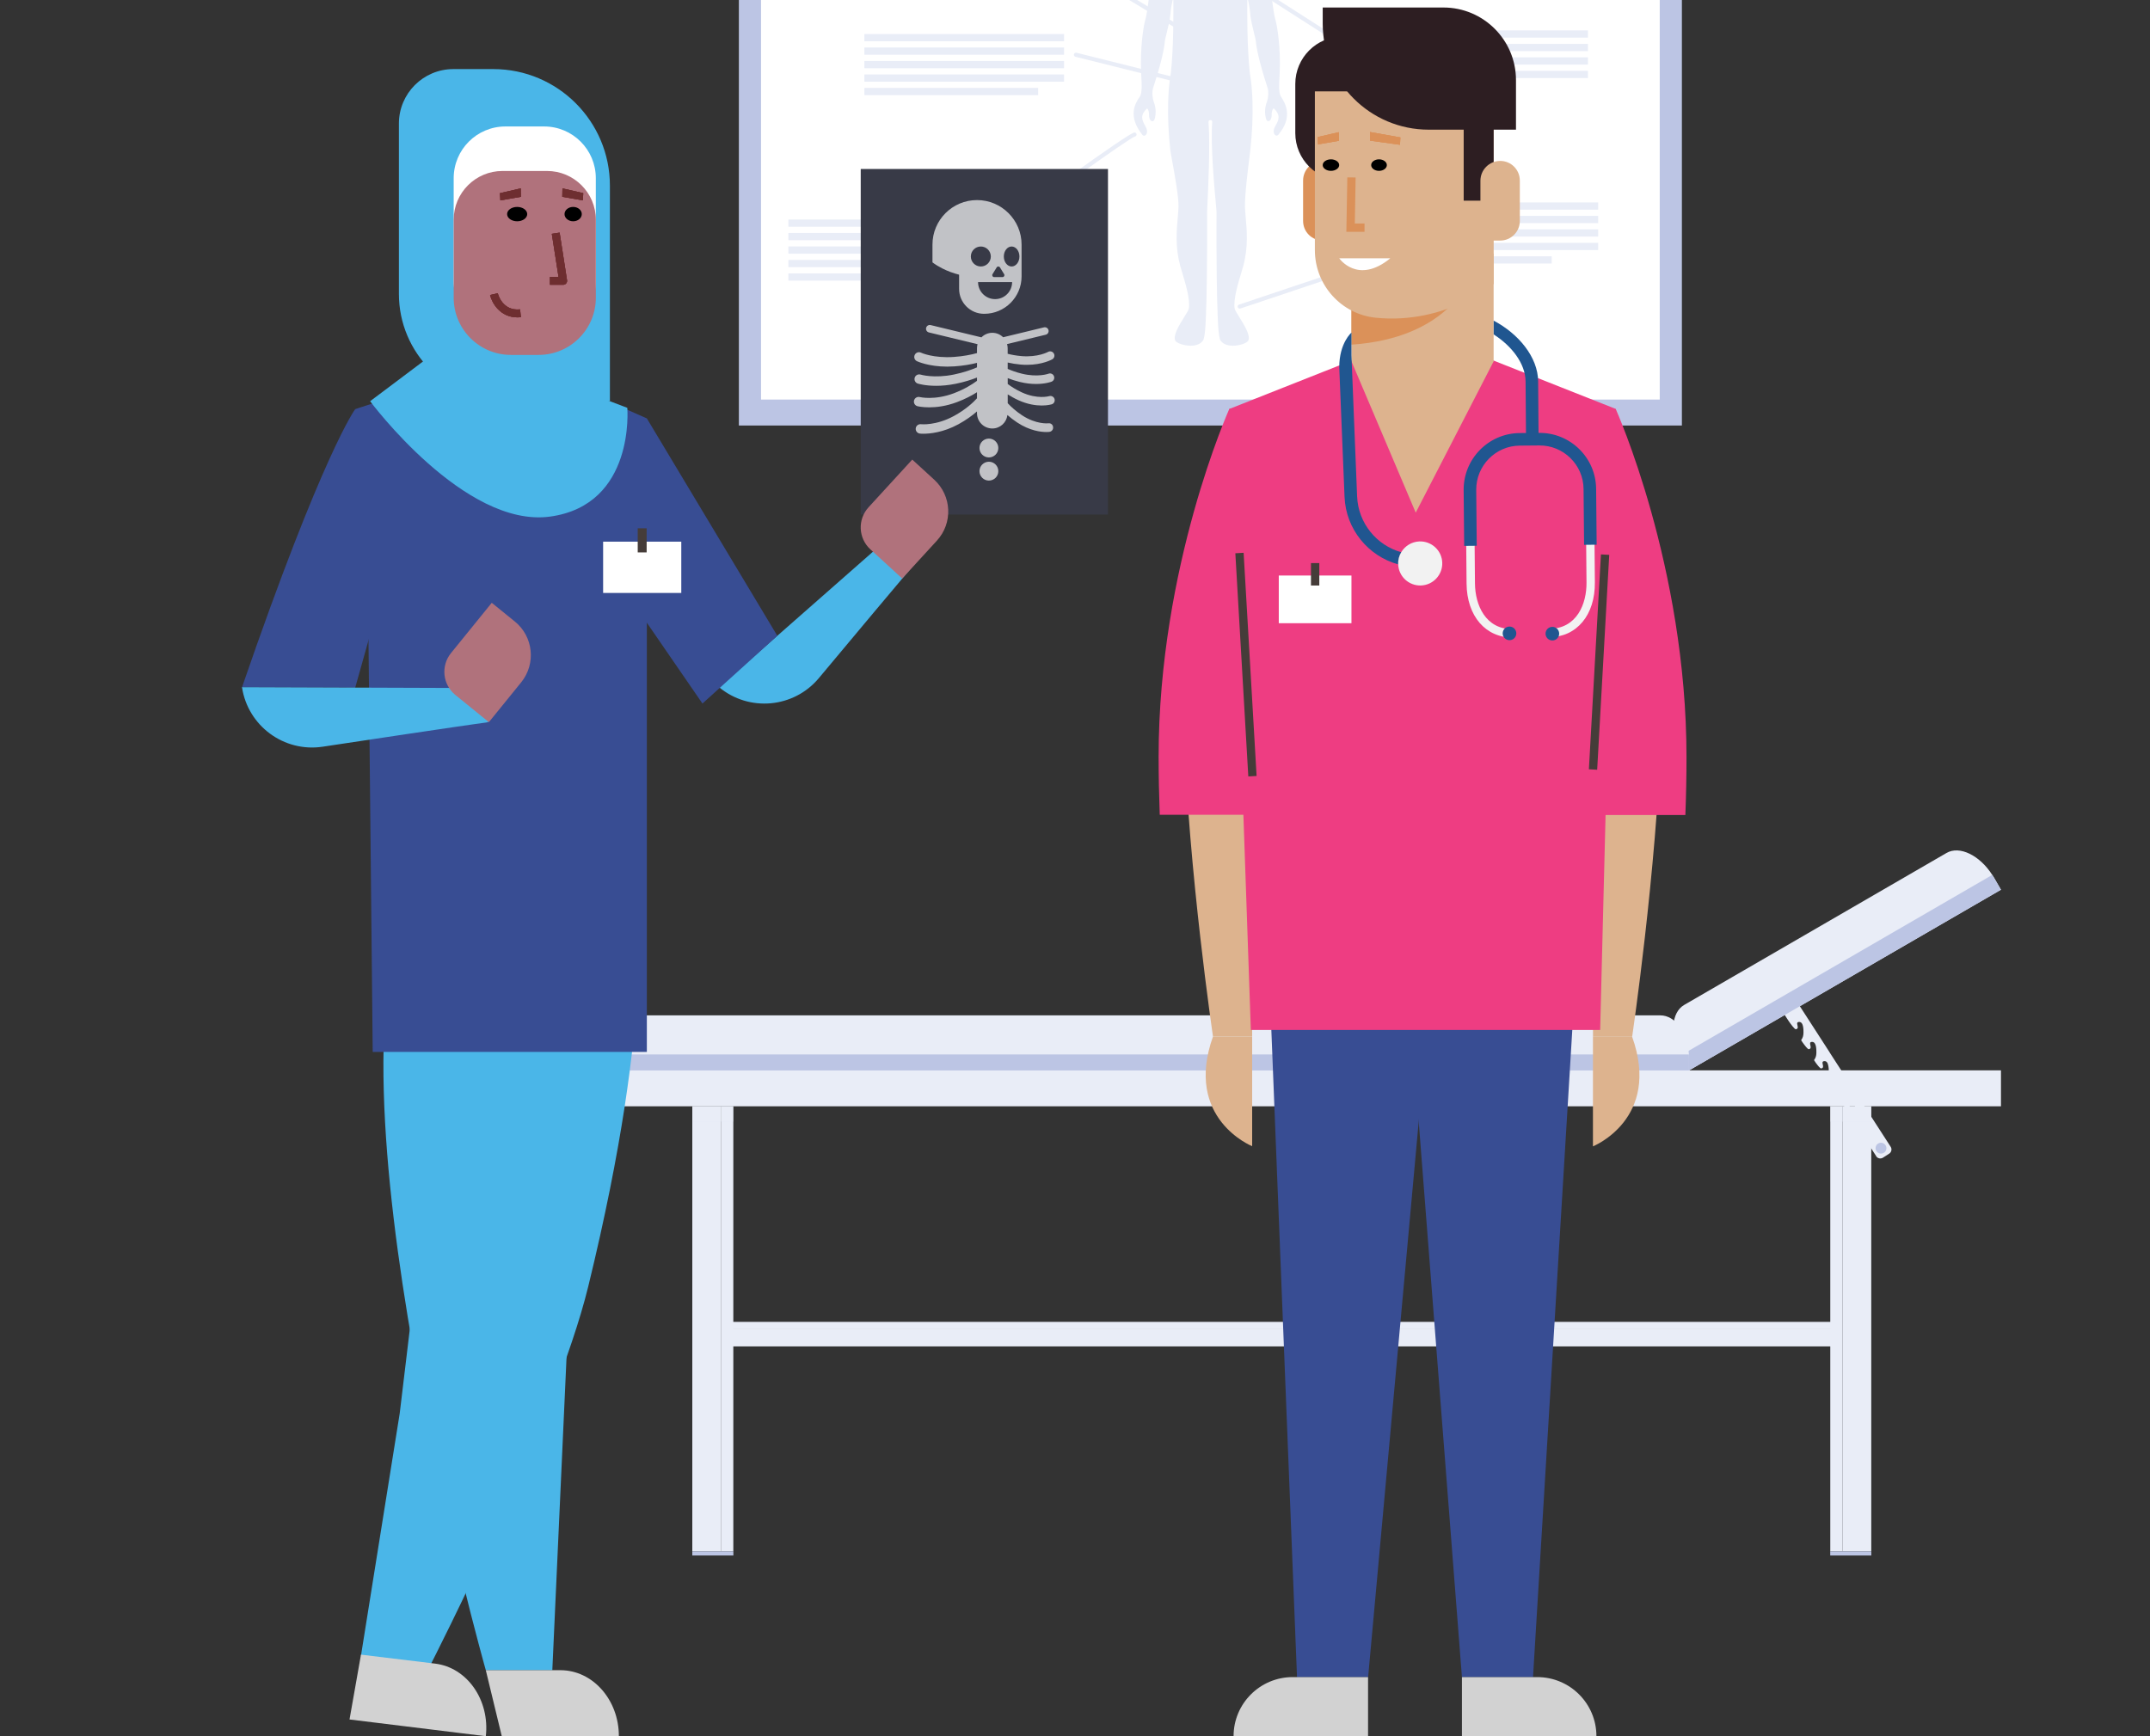<?xml version="1.0" encoding="utf-8"?>
<!-- Generator: Adobe Illustrator 23.0.3, SVG Export Plug-In . SVG Version: 6.00 Build 0)  -->
<svg version="1.1" id="Layer_1" xmlns="http://www.w3.org/2000/svg" xmlns:xlink="http://www.w3.org/1999/xlink" x="0px" y="0px"
	 viewBox="0 0 650 525" style="enable-background:new 0 0 650 525;" xml:space="preserve">
<rect x="0" y="0" width="650" height="525" fill="#333333" stroke="none"/>
<style type="text/css">
	.st0{fill:#BCC5E4;}
	.st1{fill:#E9EDF7;}
	.st2{opacity:0.4;fill:#E9EDF7;}
	.st3{fill:#FFFFFF;}
	.st4{fill:none;}
	.st5{fill:#383A47;}
	.st6{opacity:0.69;}
	.st7{fill:#4AB6E8;}
	.st8{fill:#D2D2D2;}
	.st9{fill:#384D93;}
	.st10{fill:#B0727C;}
	.st11{fill:#453C39;}
	.st12{clip-path:url(#SVGID_2_);}
	.st13{clip-path:url(#SVGID_4_);}
	.st14{clip-path:url(#SVGID_6_);}
	.st15{clip-path:url(#SVGID_8_);}
	.st16{clip-path:url(#SVGID_10_);}
	.st17{clip-path:url(#SVGID_12_);fill:#6E2E30;}
	.st18{clip-path:url(#SVGID_14_);}
	.st19{clip-path:url(#SVGID_16_);fill:#6E2E30;}
	.st20{clip-path:url(#SVGID_18_);}
	.st21{clip-path:url(#SVGID_20_);fill:#6E2E30;}
	.st22{clip-path:url(#SVGID_22_);}
	.st23{clip-path:url(#SVGID_24_);fill:#6E2E30;}
	.st24{fill:#DB9159;}
	.st25{fill:#2D1E22;}
	.st26{fill:#DDB38E;}
	.st27{fill:#EE3D82;}
	.st28{fill:#205690;}
	.st29{fill:#F2F2F2;}
	.st30{clip-path:url(#SVGID_26_);}
	.st31{clip-path:url(#SVGID_28_);}
	.st32{clip-path:url(#SVGID_30_);}
	.st33{clip-path:url(#SVGID_32_);}
	.st34{clip-path:url(#SVGID_34_);}
	.st35{clip-path:url(#SVGID_36_);fill:#DB9159;}
	.st36{clip-path:url(#SVGID_38_);}
	.st37{clip-path:url(#SVGID_40_);fill:#DB9159;}
</style>
<g>
	<g>
		<g>
			<rect x="223.38" y="-86.31" class="st0" width="285.1" height="214.98"/>
		</g>
		<g>
			<g>
				<g>
					<g>
						<path class="st1" d="M539.47,306.76l0.74,1.15c0,0,0.13,0.21,0.34,0.52c0.04,0.06,0.08,0.12,0.12,0.19
							c0.68,0.99,1.9,2.68,2.27,2.61c0.05-0.01,0.1-0.02,0.13-0.03v-0.01c0.35-0.1,0.45-0.32,0.44-0.59
							c-0.01-0.64-0.59-1.54,0.38-1.58c0.43-0.02,0.77,0.18,1,0.68c0.24,0.51,0.37,1.34,0.35,2.55c-0.02,1.01-0.21,1.55-0.71,2.28
							l0.31,0.49l0.08,0.12c0.69,0.97,1.61,2.18,1.92,2.12c1.44-0.25-0.46-2.13,0.95-2.21c0.5-0.03,0.88,0.25,1.1,0.95
							c0.18,0.52,0.26,1.26,0.25,2.29c-0.01,0.75-0.12,1.24-0.38,1.74c-0.09,0.17-0.2,0.35-0.33,0.54l0.53,0.81
							c0.01,0.02,0.02,0.04,0.04,0.05c0.63,0.85,1.32,1.71,1.59,1.65c1.44-0.25-0.46-2.13,0.95-2.21c0.62-0.04,1.04,0.39,1.23,1.5
							c0.09,0.46,0.13,1.03,0.12,1.73c-0.02,1-0.21,1.54-0.71,2.26l0.74,1.14c0,0.01,0.01,0.01,0.01,0.02
							c0.65,0.9,1.42,1.87,1.71,1.81c1.44-0.25-0.46-2.13,0.95-2.21c0.62-0.04,1.05,0.4,1.24,1.51c0.08,0.46,0.12,1.03,0.11,1.72
							c-0.01,0.6-0.08,1.04-0.26,1.45c-0.1,0.27-0.25,0.54-0.45,0.82l0.41,0.66c0.01,0.01,0.02,0.03,0.03,0.04
							c0.04,0.05,0.07,0.1,0.11,0.15c0.69,0.97,1.61,2.18,1.92,2.12c1.44-0.25-0.46-2.13,0.95-2.21c0.87-0.04,1.38,0.83,1.35,3.23
							c-0.01,0.6-0.08,1.04-0.25,1.45c-0.11,0.28-0.26,0.54-0.46,0.83l0.26,0.41c0.04,0.07,0.09,0.13,0.13,0.21
							c0.02,0.03,0.04,0.05,0.05,0.07c0.7,1,1.7,2.33,2.03,2.27c1.44-0.25-0.46-2.13,0.95-2.21c0.87-0.04,1.38,0.83,1.35,3.23
							c-0.01,0.6-0.08,1.04-0.25,1.45c-0.11,0.28-0.26,0.54-0.46,0.83l3.02,4.68c0.48,0.51,1.29,0.62,1.9,0.23l1.88-1.21
							c0.7-0.45,0.9-1.38,0.45-2.08l-11.78-18.25c-0.04-0.05-0.08-0.11-0.12-0.16c-0.02-0.01-0.03-0.02-0.04-0.04
							c-0.01,0-0.01,0-0.01-0.01c0,0,0,0-0.01-0.01l-4-6.21c-0.01,0-0.02-0.01-0.02-0.02l-2.5-3.88c0-0.01,0.01-0.01,0.01-0.01
							l-9.26-14.34c-0.47-0.64-1.37-0.81-2.04-0.38l-1.88,1.21C539.22,305.12,539.02,306.06,539.47,306.76z"/>
						<circle class="st0" cx="568.67" cy="347.19" r="1.64"/>
					</g>
					<g>
						<path class="st1" d="M508.52,320.03l2.11,3.65l94.31-54.64l-2.11-3.65c-0.16-0.28-0.34-0.56-0.52-0.83
							c-3.8-5.94-9.88-8.92-13.82-6.64l-79.31,45.95c-3.94,2.28-4.38,9.04-1.12,15.29C508.2,319.46,508.36,319.76,508.52,320.03z"/>
						<path class="st0" d="M508.52,320.03l2.11,3.65l94.31-54.64l-2.11-3.65c-0.16-0.28-0.34-0.56-0.52-0.83l-94.25,54.61
							C508.2,319.46,508.36,319.76,508.52,320.03z"/>
					</g>
					
						<rect x="178.27" y="323.66" transform="matrix(-1 -1.224647e-16 1.224647e-16 -1 783.216 658.187)" class="st1" width="426.68" height="10.87"/>
					<g>
						<g>
							<rect x="557.09" y="334.52" class="st1" width="8.64" height="134.6"/>
							<rect x="553.34" y="334.52" class="st1" width="3.75" height="134.6"/>
							
								<rect x="553.32" y="469.12" transform="matrix(-1 -1.224647e-16 1.224647e-16 -1 1119.064 939.474)" class="st0" width="12.42" height="1.23"/>
						</g>
						<g>
							<rect x="209.3" y="334.52" class="st1" width="8.65" height="134.6"/>
							<rect x="217.95" y="334.52" class="st1" width="3.75" height="134.6"/>
							
								<rect x="386.4" y="232.53" transform="matrix(6.123234e-17 -1 1 6.123234e-17 -13.312 788.352)" class="st1" width="2.24" height="336.6"/>
							
								<rect x="384.93" y="236.24" transform="matrix(6.123234e-17 -1 1 6.123234e-17 -17.024 792.063)" class="st1" width="5.18" height="336.6"/>
							<rect x="209.3" y="469.12" class="st0" width="12.42" height="1.23"/>
						</g>
					</g>
					<g>
						<path class="st1" d="M160.93,319.75v3.93h349.7v-3.93c0-0.3-0.01-0.61-0.04-0.91c-0.31-6.57-4.08-11.81-8.63-11.81H169.6
							c-4.56,0-8.32,5.25-8.63,11.81C160.95,319.13,160.93,319.45,160.93,319.75z"/>
						<path class="st0" d="M160.93,319.75v3.93h349.7v-3.93c0-0.3-0.01-0.61-0.04-0.91H160.97
							C160.95,319.13,160.93,319.45,160.93,319.75z"/>
					</g>
					<g>
						<rect x="553.34" y="334.52" class="st2" width="12.4" height="4.64"/>
						<rect x="209.3" y="334.52" class="st2" width="12.4" height="4.64"/>
					</g>
				</g>
			</g>
			<g>
				<g>
					<rect x="230.08" y="-78.46" class="st3" width="271.7" height="199.28"/>
					<g>
						<g>
							<path class="st4" d="M386.95,29.65l-0.14-0.22c-0.79-1.24-0.61-4.2-0.49-6.15c0.03-0.48,0.05-0.88,0.05-1.13
								c0.36-7.28-0.67-14.13-1.3-16.18c-0.62-1.97-1.62-10.69-1.62-11.9c-0.38-5.14-1.45-10.6-6.42-11.96l-0.3-0.09
								c-0.28-0.08-0.69-0.2-1.16-0.33c-1-0.28-4.03-1.13-5.12-1.16l-0.17,0l-0.06-0.16c-0.42-1.11-0.57-2.88-0.43-5.25l0.01-0.08
								l0.05-0.06c0.38-0.45,0.73-0.92,1.02-1.36c0.6-0.94,1.06-1.92,1.36-2.92l0.26-0.89l0.22,0.9c0.02,0.09,0.07,0.15,0.09,0.16
								c0.17-0.03,0.78-0.9,1.1-2.47c0.25-1.2,0.08-2.08-0.12-2.32c-0.03-0.03-0.05-0.04-0.05-0.04c-0.25,0-0.45,0.1-0.64,0.3
								l-0.4,0.43l-0.03-0.59c-0.15-2.95-0.37-7.4-4.28-8.38l-0.17-0.04c-0.7-0.18-1.43-0.36-2.16-0.38
								c-0.8,0.02-1.61,0.23-2.31,0.42c-3.64,0.96-4.32,4.78-4.5,8.38l-0.03,0.59l-0.4-0.43c-0.19-0.2-0.39-0.29-0.64-0.3
								c0,0-0.02,0.01-0.05,0.04c-0.2,0.24-0.37,1.12-0.12,2.32c0.32,1.57,0.93,2.45,1.11,2.47c0.01-0.01,0.05-0.06,0.08-0.16
								l0.22-0.9l0.26,0.89c0.3,1,0.75,1.99,1.36,2.92c0.28,0.43,0.63,0.89,1.02,1.34l0.06,0.06l0.01,0.09
								c0.13,2.38-0.01,4.15-0.44,5.27l-0.06,0.16l-0.17,0c-1.23,0.03-4.83,1.07-6.18,1.46l-0.4,0.11
								c-4.98,1.37-6.04,6.82-6.43,11.98c0,1.19-0.99,9.92-1.61,11.88c-0.61,1.94-1.64,8.89-1.28,16.17c0,0.27,0.02,0.67,0.05,1.15
								c0.12,1.96,0.29,4.91-0.49,6.15c-0.06,0.1-0.13,0.21-0.21,0.33c-1.13,1.72-3.49,5.29,0.95,10.79c0,0,0.05,0.05,0.17,0
								c0.21-0.12,0.38-0.52,0.26-1.14c-0.08-0.38-0.32-0.82-0.57-1.29c-0.76-1.41-1.81-3.35,0.82-5.73l0.09-0.05
								c0.15-0.06,0.37-0.01,0.56,0.13c0.37,0.27,0.8,0.95,0.75,2.68c0.01,0.53,0.34,1.03,0.49,1.05c0,0,0.17-0.06,0.29-0.58
								l0.03-0.17c0.13-0.65,0.47-2.39-0.42-4.63c-0.39-1.21-0.56-3.08-0.15-4.35l0.08-0.24c2.05-6.32,3.21-11,3.47-13.91
								c-0.02-0.1,0.07-0.48,0.43-1.93c0.46-1.86,1.16-4.68,1.25-6.27c0.14-2.48,1.3-6.92,1.35-7.11l0.45-1.73l0.04,1.79
								c0.01,0.15,0.35,15.57-0.72,25.12l-0.26,0.06l0.25,0.02l-0.03,0.19c-0.42,2.34-0.7,5.45-0.77,8.77
								c-0.11,4.41,0.12,9.19,0.67,14.23c0.05,0.46,0.27,1.65,0.55,3.16c0.75,4.11,2.01,10.98,1.92,14.05
								c-0.03,1-0.13,2.11-0.23,3.3c-0.34,3.88-0.77,8.71,0.72,14.31c0.08,0.39,0.3,1.1,0.58,2c0.97,3.17,2.59,8.47,2.01,11.29
								c-0.13,0.52-0.71,1.45-1.44,2.62c-1.34,2.16-3.37,5.43-2.65,6.68c0.36,0.47,2.21,1.2,4.16,1.2c0.01,0,0.02,0,0.04,0
								c1.05,0,2.47-0.23,3.27-1.29l0.08-0.07c0.39-0.42,0.8-5.42,0.8-8.83c0.12-0.77,0.39-16.97,0.31-29.92
								c0-0.17,0.03-0.79,0.08-1.82c0.24-4.95,0.88-18.11,0.35-25.14c-0.01-0.28,0.04-0.5,0.13-0.67c0.17-0.31,0.51-0.48,0.92-0.48
								c0.35,0,0.65,0.13,0.83,0.36c0.16,0.19,0.23,0.45,0.22,0.78c-0.51,6.82,0.62,19.33,1.11,24.67c0.12,1.31,0.19,2.1,0.19,2.29
								c-0.09,12.98,0.18,29.17,0.31,29.88c0,3.46,0.4,8.46,0.81,8.89l0.06,0.06c0.79,1.06,2.22,1.28,3.27,1.29
								c0.01,0,0.02,0,0.03,0c1.95,0,3.8-0.74,4.18-1.23c0.7-1.22-1.33-4.5-2.68-6.67c-0.72-1.17-1.3-2.09-1.43-2.6
								c-0.59-2.84,1.04-8.15,2.02-11.33c0.27-0.89,0.49-1.59,0.57-1.97c1.5-5.62,1.07-10.46,0.72-14.34
								c-0.11-1.17-0.2-2.28-0.23-3.27c-0.11-3.53,0.96-12.08,1.42-15.73c0.09-0.7,0.15-1.21,0.18-1.49
								c0.58-5.21,0.8-10.14,0.67-14.63c-0.09-3.14-0.35-5.94-0.76-8.3c-0.02-0.11-0.03-0.18-0.03-0.21l-0.01-0.13
								c-0.93-8.29-0.8-20.87-0.74-24.53l0.06-2.37L377.13-3c0.05,0.19,1.2,4.63,1.34,7.11c0.09,1.59,0.79,4.4,1.25,6.26
								c0.36,1.45,0.45,1.84,0.43,2c0.18,1.96,0.93,6.03,3.49,13.91l0.06,0.18c0.41,1.27,0.24,3.14-0.13,4.34
								c-0.91,2.25-0.56,3.99-0.43,4.64l0.04,0.19c0.11,0.46,0.25,0.56,0.28,0.56c0,0,0,0,0,0c0.15-0.02,0.48-0.52,0.49-1.06
								c-0.05-1.71,0.38-2.39,0.75-2.66c0.19-0.14,0.41-0.19,0.56-0.13l0.09,0.05c2.64,2.38,1.59,4.32,0.82,5.73
								c-0.25,0.46-0.48,0.9-0.57,1.29c-0.13,0.62,0.05,1.03,0.26,1.14c0.11,0.06,0.16,0,0.18-0.01
								C390.54,35.24,388.02,31.32,386.95,29.65z"/>
							<path class="st1" d="M387.37,29.38l-0.14-0.22h0c-0.7-1.1-0.52-4.08-0.41-5.86c0.03-0.49,0.05-0.9,0.05-1.15
								c0.37-7.33-0.68-14.26-1.32-16.34c-0.59-1.87-1.6-10.58-1.6-11.77c-0.4-5.33-1.51-10.98-6.79-12.43l-0.3-0.09
								c-0.29-0.08-0.69-0.2-1.16-0.33c-1.66-0.47-3.95-1.08-5.07-1.17c-0.35-1.03-0.47-2.69-0.35-4.81c0.37-0.45,0.72-0.91,1-1.35
								c0.54-0.83,0.96-1.7,1.27-2.59c0.07,0.04,0.15,0.06,0.23,0.06c0.66,0,1.32-1.48,1.6-2.87c0.24-1.19,0.15-2.29-0.23-2.74
								c-0.16-0.19-0.31-0.24-0.45-0.22c-0.21,0-0.41,0.05-0.59,0.14c-0.16-2.93-0.59-7.36-4.63-8.37l-0.18-0.04
								c-0.73-0.18-1.48-0.37-2.28-0.39c-0.87,0.02-1.74,0.25-2.44,0.44c-4.22,1.11-4.7,5.75-4.85,8.37
								c-0.18-0.09-0.37-0.14-0.59-0.14c0,0-0.01,0-0.01,0c-0.12,0-0.29,0.04-0.44,0.22c-0.38,0.46-0.47,1.56-0.22,2.74
								c0.28,1.39,0.94,2.87,1.6,2.87c0.08,0,0.16-0.02,0.23-0.06c0.31,0.89,0.73,1.76,1.27,2.58c0.27,0.43,0.62,0.89,1,1.33
								c0.11,2.13-0.01,3.79-0.35,4.82c-1.24,0.1-3.91,0.83-6.13,1.47l-0.4,0.11c-5.28,1.45-6.4,7.1-6.79,12.45
								c0,0.98-0.97,9.78-1.59,11.75c-0.63,2.03-1.67,8.91-1.3,16.33c0,0.26,0.02,0.67,0.05,1.17c0.11,1.78,0.28,4.75-0.41,5.85
								c-0.06,0.1-0.13,0.2-0.21,0.32c-1.11,1.67-3.69,5.6,1,11.4c0.21,0.21,0.51,0.24,0.78,0.1c0.35-0.19,0.7-0.75,0.51-1.68
								c-0.09-0.46-0.35-0.93-0.61-1.42c-0.75-1.39-1.6-2.97,0.65-5.05c0.04,0.01,0.1,0.05,0.16,0.12c0.19,0.2,0.51,0.75,0.47,2.2
								c0.01,0.68,0.42,1.49,0.94,1.54c0.26,0.03,0.63-0.12,0.83-0.97l0.03-0.17c0.14-0.7,0.5-2.54-0.44-4.89
								c-0.35-1.09-0.52-2.87-0.14-4.03l0.08-0.24c2.06-6.36,3.23-11.07,3.49-14.07c0-0.14,0.21-0.99,0.41-1.81
								c0.47-1.88,1.17-4.72,1.26-6.36c0.08-1.42,0.52-3.56,0.87-5.1c0.05,4.47,0.09,15.59-0.75,23.05
								c-0.01,0.04-0.01,0.08-0.02,0.15l-0.02,0.11c-0.43,2.36-0.7,5.51-0.78,8.84c-0.11,4.43,0.11,9.24,0.67,14.29
								c0.05,0.48,0.26,1.62,0.55,3.2c0.75,4.09,2,10.92,1.91,13.95c-0.03,0.98-0.13,2.09-0.23,3.27c-0.35,3.92-0.78,8.8,0.74,14.47
								c0.09,0.4,0.31,1.12,0.59,2.03c0.96,3.12,2.56,8.35,2,11.03c-0.11,0.44-0.7,1.38-1.38,2.47c-1.57,2.53-3.53,5.68-2.64,7.22
								c0.52,0.68,2.58,1.43,4.58,1.43c0.01,0,0.02,0,0.04,0c1.16,0,2.73-0.27,3.65-1.47c0.88-0.87,0.99-9.14,0.99-9.18
								c0.13-0.76,0.4-16.69,0.31-29.97c0-0.15,0.03-0.81,0.08-1.79c0.24-4.96,0.88-18.14,0.35-25.18c0-0.17,0.02-0.31,0.07-0.4
								c0.11-0.19,0.32-0.23,0.48-0.23c0.14,0,0.33,0.03,0.45,0.18c0.08,0.09,0.12,0.24,0.11,0.43c-0.52,6.85,0.62,19.39,1.11,24.75
								c0.11,1.2,0.19,2.08,0.19,2.24c-0.09,13.3,0.18,29.22,0.31,29.93c0,0.09,0.11,8.35,0.98,9.22c0.92,1.21,2.49,1.47,3.65,1.47
								c0.01,0,0.02,0,0.03,0c2,0,4.06-0.75,4.59-1.45c0.87-1.51-1.09-4.67-2.67-7.21c-0.68-1.09-1.26-2.02-1.37-2.45
								c-0.56-2.7,1.11-8.14,2.01-11.07c0.28-0.9,0.49-1.61,0.58-2c1.52-5.7,1.08-10.58,0.73-14.51c-0.1-1.17-0.2-2.27-0.23-3.24
								c-0.11-3.5,0.96-12.01,1.42-15.65c0.09-0.7,0.15-1.22,0.18-1.5c0.58-5.24,0.8-10.18,0.67-14.7
								c-0.09-3.17-0.35-5.99-0.76-8.37c-0.02-0.09-0.03-0.15-0.03-0.23l-0.03-0.25c-0.82-7.43-0.8-18.19-0.74-22.93
								c0.35,1.54,0.79,3.69,0.87,5.12c0.09,1.64,0.8,4.47,1.26,6.35c0.21,0.82,0.42,1.68,0.42,1.86c0.18,2.05,0.94,6.15,3.51,14.08
								l0.06,0.18c0.37,1.15,0.21,2.93-0.13,4.01c-0.95,2.37-0.59,4.22-0.45,4.91l0.04,0.19c0.2,0.85,0.57,0.99,0.83,0.96
								c0.52-0.06,0.93-0.86,0.94-1.56c-0.04-1.44,0.28-1.99,0.47-2.19c0.07-0.07,0.13-0.11,0.16-0.12
								c2.26,2.08,1.41,3.66,0.65,5.05c-0.27,0.49-0.52,0.96-0.61,1.42c-0.18,0.88,0.13,1.48,0.51,1.69
								c0.28,0.14,0.57,0.11,0.79-0.12C391.16,35.28,388.41,30.99,387.37,29.38z"/>
						</g>
						<g>
							<g>
								<g>
									<rect x="261.33" y="10.29" class="st1" width="60.36" height="2.19"/>
									<rect x="261.33" y="14.36" class="st1" width="60.36" height="2.19"/>
									<rect x="261.33" y="18.44" class="st1" width="60.36" height="2.19"/>
									<rect x="261.33" y="22.51" class="st1" width="60.36" height="2.19"/>
									<rect x="261.33" y="26.58" class="st1" width="52.53" height="2.19"/>
								</g>
								<g>
									<rect x="238.35" y="66.38" class="st1" width="55.45" height="2.19"/>
									<rect x="238.35" y="70.45" class="st1" width="55.45" height="2.19"/>
									<rect x="238.35" y="74.52" class="st1" width="55.45" height="2.19"/>
									<rect x="238.35" y="78.6" class="st1" width="55.45" height="2.19"/>
									<rect x="238.35" y="82.67" class="st1" width="32.48" height="2.19"/>
								</g>
								<g>
									<rect x="410.99" y="9.19" class="st1" width="69.09" height="2.19"/>
									<rect x="410.99" y="13.27" class="st1" width="69.09" height="2.19"/>
									<rect x="410.99" y="17.34" class="st1" width="69.09" height="2.19"/>
									<rect x="410.99" y="21.41" class="st1" width="69.09" height="2.19"/>
									<rect x="410.99" y="25.49" class="st1" width="20.07" height="2.19"/>
								</g>
								<g>
									<rect x="434.02" y="61.21" class="st1" width="49.15" height="2.19"/>
									<rect x="434.02" y="65.28" class="st1" width="49.15" height="2.19"/>
									<rect x="434.02" y="69.35" class="st1" width="49.15" height="2.19"/>
									<rect x="434.02" y="73.43" class="st1" width="49.15" height="2.19"/>
									<rect x="434.02" y="77.5" class="st1" width="35.1" height="2.19"/>
								</g>
							</g>
							<g>
								<g>
									<path class="st1" d="M359.65,10.92c-0.11,0-0.22-0.03-0.32-0.09l-56.4-34c-0.3-0.18-0.39-0.56-0.21-0.86
										c0.18-0.3,0.56-0.39,0.86-0.21l56.4,34c0.3,0.18,0.39,0.56,0.21,0.86C360.07,10.81,359.87,10.92,359.65,10.92z"/>
								</g>
								<g>
									<path class="st1" d="M407.7,14.99c-0.12,0-0.23-0.03-0.34-0.1l-32.9-21.07c-0.29-0.19-0.38-0.58-0.19-0.87
										c0.19-0.29,0.58-0.37,0.87-0.19l32.9,21.07c0.29,0.19,0.38,0.58,0.19,0.87C408.11,14.89,407.91,14.99,407.7,14.99z"/>
								</g>
								<g>
									<path class="st1" d="M374.8,93.32c-0.26,0-0.51-0.17-0.59-0.43c-0.11-0.33,0.07-0.68,0.4-0.79l54.21-18.17
										c0.33-0.11,0.68,0.07,0.79,0.4c0.11,0.33-0.07,0.68-0.4,0.79L375,93.29C374.93,93.31,374.87,93.32,374.8,93.32z"/>
								</g>
								<g>
									<path class="st1" d="M369.79,28.31c-0.05,0-0.1,0-0.15-0.02l-44.49-11.12c-0.34-0.08-0.54-0.42-0.46-0.76
										c0.08-0.33,0.42-0.55,0.76-0.46l44.49,11.12c0.34,0.08,0.54,0.42,0.46,0.76C370.32,28.12,370.07,28.31,369.79,28.31z"/>
								</g>
								<g>
									<path class="st1" d="M296.78,74.05c-0.19,0-0.38-0.09-0.5-0.25c-0.21-0.28-0.15-0.67,0.13-0.88
										c13.43-9.88,44.85-32.87,46.58-32.87c0.35,0,0.63,0.28,0.63,0.63c0,0.32-0.24,0.59-0.55,0.62
										c-2.05,0.66-28.54,19.85-45.91,32.63C297.04,74.01,296.91,74.05,296.78,74.05z"/>
								</g>
							</g>
						</g>
					</g>
				</g>
			</g>
		</g>
	</g>
	<g>
		<g>
			<g>
				<rect x="260.22" y="51.1" class="st5" width="74.75" height="104.48"/>
			</g>
			<g class="st6">
				<g>
					<path class="st3" d="M296.12,142.47c0,1.57,1.27,2.85,2.85,2.85c1.57,0,2.85-1.27,2.85-2.85c0-1.57-1.27-2.85-2.85-2.85
						C297.39,139.62,296.12,140.9,296.12,142.47z"/>
				</g>
				<g>
					<path class="st3" d="M296.12,135.47c0,1.57,1.27,2.85,2.85,2.85c1.57,0,2.85-1.27,2.85-2.85c0-1.57-1.27-2.85-2.85-2.85
						C297.39,132.62,296.12,133.9,296.12,135.47z"/>
				</g>
				<g>
					<path class="st3" d="M289.96,83.06v4.28c0,4.17,3.38,7.55,7.54,7.55h0.05c6.24,0,11.3-5.06,11.3-11.31v-2.53v-3.14v-3.94
						c0-3.72-1.51-7.09-3.95-9.52c-2.44-2.44-5.8-3.95-9.52-3.95c-7.44,0-13.47,6.03-13.47,13.47v5.37c0.91,0.68,1.92,1.3,3,1.84
						C286.47,81.97,288.15,82.61,289.96,83.06z M300.84,90.45c-2.84,0-5.15-2.31-5.15-5.15h10.3
						C305.99,88.15,303.68,90.45,300.84,90.45z M305.84,74.54c1.3,0,2.36,1.35,2.36,3.02c0,1.67-1.06,3.02-2.36,3.02
						c-1.3,0-2.36-1.35-2.36-3.02C303.48,75.89,304.54,74.54,305.84,74.54z M300.06,82.91l1.27-2.06c0.22-0.36,0.75-0.36,0.98,0
						l1.27,2.06c0.24,0.38-0.04,0.88-0.49,0.88h-2.54C300.1,83.79,299.83,83.3,300.06,82.91z M296.53,74.54
						c1.67,0,3.02,1.35,3.02,3.02c0,1.67-1.35,3.02-3.02,3.02c-1.67,0-3.02-1.35-3.02-3.02C293.51,75.89,294.86,74.54,296.53,74.54z
						"/>
					<path class="st3" d="M316.95,128c-0.03,0-3.65,0.43-8.01-2.46c-1.83-1.21-3.24-2.5-4.28-3.61v-2.68
						c0.94,0.6,2.01,1.21,3.22,1.76c2.81,1.28,5.27,1.61,7.06,1.61c1.81,0,2.93-0.34,3.02-0.36c0.68-0.21,1.06-0.94,0.85-1.62
						c-0.21-0.68-0.94-1.06-1.62-0.85c-0.03,0.01-3.55,1.02-8.24-1.13c-1.74-0.8-3.17-1.7-4.29-2.55v-1.77
						c1.05,0.41,2.25,0.81,3.59,1.14c1.88,0.47,3.56,0.63,4.96,0.63c2.85,0,4.59-0.65,4.69-0.69c0.67-0.26,1-1,0.74-1.67
						c-0.26-0.67-1.01-1-1.67-0.74c-0.03,0.01-3.24,1.18-8.1-0.03c-1.65-0.41-3.06-0.93-4.22-1.43v-1.93
						c1.15,0.27,2.47,0.49,3.94,0.62c0.65,0.06,1.27,0.08,1.86,0.08c4.72,0,7.55-1.6,7.68-1.67c0.62-0.36,0.83-1.15,0.47-1.76
						c-0.36-0.62-1.15-0.83-1.76-0.47c-0.02,0.01-3.06,1.68-8.03,1.26c-1.59-0.14-2.99-0.4-4.17-0.7v-1.73
						c0-0.42-0.08-0.83-0.18-1.21l11.69-2.83c0.62-0.15,0.99-0.77,0.84-1.38c-0.15-0.62-0.77-0.99-1.38-0.84l-12.34,2.99
						c-0.84-0.83-1.99-1.35-3.26-1.35c-1.29,0-2.46,0.53-3.3,1.38l-15.34-3.71c-0.62-0.15-1.23,0.23-1.38,0.84
						c-0.15,0.62,0.23,1.23,0.84,1.38l14.71,3.56c-0.1,0.38-0.17,0.77-0.17,1.17v1.52c-1.72,0.47-4.09,0.96-6.98,1.16
						c-6.21,0.44-9.92-1.27-9.95-1.29c-0.71-0.34-1.56-0.04-1.9,0.68c-0.34,0.71-0.03,1.56,0.68,1.9c0.16,0.07,3.52,1.64,9.15,1.64
						c0.71,0,1.45-0.03,2.22-0.08c2.71-0.19,5-0.61,6.78-1.06v1.36c-1.64,0.71-4,1.56-6.98,2.17c-6.03,1.24-10.03,0.03-10.07,0.02
						c-0.75-0.23-1.55,0.18-1.78,0.93c-0.23,0.75,0.18,1.54,0.92,1.78c0.13,0.04,2.18,0.68,5.56,0.68c1.68,0,3.68-0.16,5.94-0.62
						c2.59-0.53,4.73-1.22,6.41-1.88v0.99c-1.5,1.11-3.84,2.57-7.02,3.77c-5.84,2.2-10.24,1.15-10.28,1.14
						c-0.76-0.19-1.53,0.27-1.73,1.03c-0.19,0.76,0.26,1.53,1.02,1.73c0.11,0.03,1.42,0.35,3.56,0.35c2.13,0,5.07-0.32,8.43-1.59
						c2.46-0.92,4.46-1.99,6.02-2.98v1.84c-1.19,1.3-3.46,3.43-6.97,5.34c-5.46,2.98-9.92,2.5-9.97,2.49
						c-0.78-0.09-1.49,0.47-1.58,1.25c-0.09,0.78,0.47,1.49,1.25,1.58c0.06,0.01,0.45,0.05,1.1,0.05c1.88,0,5.93-0.35,10.56-2.87
						c2.36-1.29,4.21-2.66,5.61-3.88v0.53c0,2.56,2.07,4.63,4.63,4.63c2.37,0,4.29-1.78,4.57-4.07c0.84,0.74,1.81,1.5,2.91,2.23
						c3.86,2.56,7.27,2.91,8.85,2.91c0.56,0,0.9-0.04,0.94-0.05c0.71-0.1,1.2-0.75,1.1-1.46C318.31,128.39,317.66,127.9,316.95,128z
						"/>
				</g>
			</g>
		</g>
		<g>
			<g>
				<g>
					<g>
						<g>
							<g>
								<g>
									<path class="st7" d="M139.57,271.15l-18.71,156.09c0,0.02,0,0.02,0,0.04l-11.73,73.37l21.13,2.56
										c0,0,37.63-73.51,47.57-114.15c20.8-85.12,14.28-117.9,14.28-117.9L139.57,271.15z"/>
								</g>
							</g>
						</g>
					</g>
				</g>
				<g>
					<g>
						<g>
							<g>
								<g>
									<path class="st8" d="M131.53,503.05l-22.4-2.71l-3.46,19.6l41.21,5.06C148.1,514.05,141.23,504.22,131.53,503.05z"/>
								</g>
							</g>
						</g>
					</g>
				</g>
				<g>
					<g>
						<g>
							<g>
								<g>
									<path class="st7" d="M146.87,505.04l20.11,0l8.83-194.25l16.97-13.03L125,271.15C95.63,324.04,146.87,505.04,146.87,505.04
										z"/>
								</g>
							</g>
						</g>
					</g>
				</g>
				<g>
					<g>
						<g>
							<g>
								<g>
									<path class="st8" d="M169.42,505.04h-22.55L151.7,525h35.4C187.11,513.98,179.19,505.04,169.42,505.04z"/>
								</g>
							</g>
						</g>
					</g>
				</g>
				<g>
					<g>
						<g>
							<g>
								<g>
									<path class="st7" d="M217.36,207.77c9.09,7.59,22.62,6.36,30.21-2.73c27-32.35,32.53-38.73,32.53-38.73l-8-6.68
										L217.36,207.77z"/>
								</g>
							</g>
						</g>
					</g>
				</g>
				<g>
					<g>
						<g>
							<g>
								<g>
									<g>
										<polygon class="st9" points="175.82,159.62 212.37,212.74 235,192.25 195.58,126.55 										"/>
									</g>
								</g>
							</g>
						</g>
					</g>
				</g>
				<g>
					<g>
						<g>
							<g>
								<g>
									<g>
										<path class="st9" d="M73.16,207.83l34.23,0.1l15.69-55.88l-15.69-28.34C107.4,123.71,97.62,136.77,73.16,207.83z"/>
									</g>
								</g>
							</g>
						</g>
					</g>
				</g>
				<g>
					<g>
						<g>
							<g>
								<g>
									<polygon class="st9" points="134.38,114.94 123.44,118.49 109.07,123.16 107.4,123.71 111.2,173.74 112.68,318.08 
										195.56,318.08 195.56,126.52 165.75,113.34 									"/>
								</g>
							</g>
						</g>
					</g>
				</g>
				<g>
					<g>
						<g>
							<g>
								<g>
									<path class="st7" d="M73.16,207.8c1.77,11.71,12.71,19.77,24.42,17.99c41.66-6.3,50.03-7.42,50.03-7.42l-1.56-10.31
										L73.16,207.8z"/>
								</g>
							</g>
						</g>
					</g>
				</g>
				<g>
					<g>
						<g>
							<g>
								<g>
									<path class="st10" d="M155.66,187.95l-6.99-5.67l-12.32,15.2c-3.13,3.86-2.54,9.53,1.32,12.67l10.13,8.22l9.78-12.06
										C162.11,200.7,161.25,192.49,155.66,187.95z"/>
								</g>
							</g>
						</g>
					</g>
				</g>
				<g>
					<g>
						<g>
							<g>
								<g>
									<path class="st10" d="M275.8,138.97l-13.22,14.43c-3.36,3.67-3.11,9.36,0.56,12.72l9.62,8.81l10.49-11.45
										c4.87-5.31,4.51-13.56-0.81-18.43L275.8,138.97z"/>
								</g>
							</g>
						</g>
					</g>
				</g>
				<g>
					<g>
						<g>
							<g>
								<g>
									<g>
										<rect x="182.34" y="163.79" class="st3" width="23.63" height="15.51"/>
									</g>
								</g>
							</g>
						</g>
					</g>
					<g>
						<g>
							<g>
								<g>
									<g>
										<rect x="192.8" y="159.75" class="st11" width="2.7" height="7.29"/>
									</g>
								</g>
							</g>
						</g>
					</g>
				</g>
			</g>
			<g>
				<g>
					<g>
						<g>
							<path class="st7" d="M189.65,123.32c0,0,2.5,29.34-23.36,32.89c-25.86,3.54-54.39-34.89-54.39-34.89l21.09-15.85l51.4,15.85
								L189.65,123.32z"/>
						</g>
					</g>
				</g>
				<g>
					<g>
						<g>
							<path class="st7" d="M153.07,121.31h31.32V56.15c0-19.48-15.79-35.26-35.26-35.26h-12.06c-9.1,0-16.47,7.38-16.47,16.47
								v51.48C120.59,106.77,135.13,121.31,153.07,121.31z"/>
						</g>
					</g>
				</g>
				<g>
					<g>
						<g>
							<path class="st3" d="M152.8,100.73h11.69c8.64,0,15.64-7,15.64-15.64V53.88c0-8.64-7-15.64-15.64-15.64H152.8
								c-8.64,0-15.64,7-15.64,15.64v31.21C137.16,93.73,144.16,100.73,152.8,100.73z"/>
						</g>
					</g>
				</g>
				<g>
					<g>
						<g>
							<path class="st10" d="M154.47,107.32h8.36c9.56,0,17.31-7.75,17.31-17.31V66.46c0-8.15-6.61-14.76-14.76-14.76h-13.46
								c-8.15,0-14.76,6.61-14.76,14.76v23.55C137.16,99.57,144.91,107.32,154.47,107.32z"/>
						</g>
					</g>
				</g>
			</g>
		</g>
	</g>
	<g>
		<defs>
			<path id="SVGID_1_" d="M159.39,64.74c0,1.2-1.36,2.17-3.04,2.17s-3.04-0.97-3.04-2.17c0-1.2,1.36-2.17,3.04-2.17
				S159.39,63.54,159.39,64.74"/>
		</defs>
		<clipPath id="SVGID_2_">
			<use xlink:href="#SVGID_1_"  style="overflow:visible;"/>
		</clipPath>
		<g class="st12">
			<defs>
				<rect id="SVGID_3_" x="-172.39" y="-1.7" width="640.97" height="530.67"/>
			</defs>
			<clipPath id="SVGID_4_">
				<use xlink:href="#SVGID_3_"  style="overflow:visible;"/>
			</clipPath>
			<rect x="148.97" y="58.22" class="st13" width="14.76" height="13.03"/>
		</g>
	</g>
	<g>
		<defs>
			<path id="SVGID_5_" d="M175.89,64.74c0,1.2-1.17,2.17-2.61,2.17c-1.44,0-2.61-0.97-2.61-2.17c0-1.2,1.17-2.17,2.61-2.17
				C174.73,62.57,175.89,63.54,175.89,64.74"/>
		</defs>
		<clipPath id="SVGID_6_">
			<use xlink:href="#SVGID_5_"  style="overflow:visible;"/>
		</clipPath>
		<g class="st14">
			<defs>
				<rect id="SVGID_7_" x="-172.39" y="-1.7" width="640.97" height="530.67"/>
			</defs>
			<clipPath id="SVGID_8_">
				<use xlink:href="#SVGID_7_"  style="overflow:visible;"/>
			</clipPath>
			<rect x="166.34" y="58.22" class="st15" width="13.9" height="13.03"/>
		</g>
	</g>
	<g>
		<defs>
			<path id="SVGID_9_" d="M166.26,86.12h3.99c0.35,0,0.68-0.15,0.91-0.42c0.23-0.26,0.33-0.61,0.27-0.96l-2.24-14.4l-2.36,0.37
				l2.03,13.03h-2.6V86.12z"/>
		</defs>
		<use xlink:href="#SVGID_9_"  style="overflow:visible;fill-rule:evenodd;clip-rule:evenodd;fill:#6E2E30;"/>
		<clipPath id="SVGID_10_">
			<use xlink:href="#SVGID_9_"  style="overflow:visible;"/>
		</clipPath>
		<g class="st16">
			<defs>
				<rect id="SVGID_11_" x="61.69" y="-14.36" width="621" height="525.46"/>
			</defs>
			<use xlink:href="#SVGID_11_"  style="overflow:visible;fill:#6E2E30;"/>
			<clipPath id="SVGID_12_">
				<use xlink:href="#SVGID_11_"  style="overflow:visible;"/>
			</clipPath>
			<rect x="161.92" y="65.99" class="st17" width="13.87" height="24.46"/>
		</g>
	</g>
	<g>
		<defs>
			<path id="SVGID_13_" d="M156.46,95.97c0.33,0,0.67-0.02,1.02-0.05l-0.24-2.37c-5.39,0.57-6.7-4.67-6.76-4.89l-2.32,0.56
				C148.74,91.64,151.21,95.97,156.46,95.97"/>
		</defs>
		<use xlink:href="#SVGID_13_"  style="overflow:visible;fill-rule:evenodd;clip-rule:evenodd;fill:#6E2E30;"/>
		<clipPath id="SVGID_14_">
			<use xlink:href="#SVGID_13_"  style="overflow:visible;"/>
		</clipPath>
		<g class="st18">
			<defs>
				<rect id="SVGID_15_" x="61.69" y="-14.36" width="621" height="525.46"/>
			</defs>
			<use xlink:href="#SVGID_15_"  style="overflow:visible;fill:#6E2E30;"/>
			<clipPath id="SVGID_16_">
				<use xlink:href="#SVGID_15_"  style="overflow:visible;"/>
			</clipPath>
			<rect x="143.82" y="84.31" class="st19" width="18" height="16"/>
		</g>
	</g>
	<g>
		<defs>
			<polyline id="SVGID_17_" points="170.04,56.96 176.33,58.41 176.21,60.59 169.99,59.51 			"/>
		</defs>
		<use xlink:href="#SVGID_17_"  style="overflow:visible;fill-rule:evenodd;clip-rule:evenodd;fill:#6E2E30;"/>
		<clipPath id="SVGID_18_">
			<use xlink:href="#SVGID_17_"  style="overflow:visible;"/>
		</clipPath>
		<g class="st20">
			<defs>
				<rect id="SVGID_19_" x="61.69" y="-15.01" width="621" height="525.46"/>
			</defs>
			<use xlink:href="#SVGID_19_"  style="overflow:visible;fill:#6E2E30;"/>
			<clipPath id="SVGID_20_">
				<use xlink:href="#SVGID_19_"  style="overflow:visible;"/>
			</clipPath>
			<rect x="165.65" y="52.62" class="st21" width="15.02" height="12.31"/>
		</g>
	</g>
	<g>
		<defs>
			<polyline id="SVGID_21_" points="157.44,56.96 151.15,58.41 151.27,60.59 157.48,59.51 			"/>
		</defs>
		<use xlink:href="#SVGID_21_"  style="overflow:visible;fill-rule:evenodd;clip-rule:evenodd;fill:#6E2E30;"/>
		<clipPath id="SVGID_22_">
			<use xlink:href="#SVGID_21_"  style="overflow:visible;"/>
		</clipPath>
		<g class="st22">
			<defs>
				<rect id="SVGID_23_" x="-355.21" y="-15.01" width="621" height="525.46"/>
			</defs>
			<use xlink:href="#SVGID_23_"  style="overflow:visible;fill:#6E2E30;"/>
			<clipPath id="SVGID_24_">
				<use xlink:href="#SVGID_23_"  style="overflow:visible;"/>
			</clipPath>
			<rect x="146.8" y="52.62" class="st23" width="15.02" height="12.31"/>
		</g>
	</g>
	<g>
		<g>
			<g>
				<g>
					<g>
						<g>
							<g>
								<g>
									<path class="st24" d="M399.88,48.66v24.08c-3.27,0-5.92-2.65-5.92-5.92V54.58C393.96,51.31,396.61,48.66,399.88,48.66z"/>
								</g>
							</g>
						</g>
					</g>
				</g>
				<g>
					<g>
						<g>
							<g>
								<g>
									<path class="st25" d="M405.96,11.03c7.93,0,14.36,6.43,14.36,14.36v14.85c0,7.93-6.43,14.36-14.36,14.36
										c-7.93,0-14.36-6.43-14.36-14.36V25.39C391.6,17.46,398.03,11.03,405.96,11.03z"/>
								</g>
							</g>
						</g>
					</g>
				</g>
				<g>
					<g>
						<g>
							<g>
								<g>
									<polygon class="st9" points="463.47,507.13 441.98,507.13 425.07,289.75 476.66,289.75 									"/>
								</g>
							</g>
						</g>
					</g>
				</g>
				<g>
					<g>
						<g>
							<g>
								<g>
									<polygon class="st9" points="413.62,507.13 392.12,507.13 383.5,289.75 433.41,289.75 									"/>
								</g>
							</g>
						</g>
					</g>
				</g>
				<g>
					<g>
						<g>
							<g>
								<g>
									<path class="st8" d="M390.81,507.13h22.79V525h-40.66C372.94,515.13,380.94,507.13,390.81,507.13z"/>
								</g>
							</g>
						</g>
					</g>
				</g>
				<g>
					<g>
						<g>
							<g>
								<g>
									<path class="st8" d="M482.64,525h-40.66v-17.87h22.79C474.63,507.13,482.64,515.13,482.64,525z"/>
								</g>
							</g>
						</g>
					</g>
				</g>
				<g>
					<g>
						<g>
							<g>
								<g>
									<path class="st26" d="M378.56,123.66v189.77h-11.84c0,0-7.38-49.74-8.83-92.89c-0.17-4.71-0.25-9.36-0.25-13.83
										c0-45.54,14.02-83.05,14.02-83.05H378.56z"/>
								</g>
							</g>
						</g>
					</g>
				</g>
				<g>
					<g>
						<g>
							<g>
								<g>
									<path class="st27" d="M378.56,123.66v122.72h-27.94c-0.22-5.97-0.34-11.85-0.34-17.52c0-57.69,21.37-105.2,21.37-105.2
										H378.56z"/>
								</g>
							</g>
						</g>
					</g>
				</g>
				<g>
					<g>
						<g>
							<g>
								<g>
									<path class="st26" d="M378.56,313.43v33.16c0,0-20.72-8.29-11.84-33.16H378.56z"/>
								</g>
							</g>
						</g>
					</g>
				</g>
				<g>
					<g>
						<g>
							<g>
								<g>
									<path class="st26" d="M502.52,206.77c0,4.48-0.08,9.12-0.25,13.83c-1.46,43.15-8.83,92.89-8.83,92.89h-11.84V123.72h6.9
										C488.5,123.72,502.52,161.22,502.52,206.77z"/>
								</g>
							</g>
						</g>
					</g>
				</g>
				<g>
					<g>
						<g>
							<g>
								<g>
									<path class="st27" d="M509.87,228.92c0,5.67-0.11,11.55-0.34,17.52h-27.94V123.72h6.9
										C488.5,123.72,509.87,171.22,509.87,228.92z"/>
								</g>
							</g>
						</g>
					</g>
				</g>
				<g>
					<g>
						<g>
							<g>
								<g>
									<path class="st26" d="M481.59,346.64v-33.16h11.84C502.32,338.35,481.59,346.64,481.59,346.64z"/>
								</g>
							</g>
						</g>
					</g>
				</g>
				<g>
					<g>
						<g>
							<g>
								<g>
									<polygon class="st27" points="449.62,108.27 488.5,123.66 483.77,311.44 378.16,311.44 371.66,123.66 410.54,108.27 
																			"/>
								</g>
							</g>
						</g>
					</g>
				</g>
				<g>
					<g>
						<g>
							<g>
								<g>
									<polygon class="st26" points="428.01,155.02 408.58,109.26 451.57,109.26 									"/>
								</g>
							</g>
						</g>
					</g>
				</g>
				<g>
					<g>
						<g>
							<g>
								<g>
									<path class="st26" d="M451.57,109.25c0,0-5.65,5.05-21.49,5.05c-15.86,0-21.51-5.05-21.51-5.05V76.69h42.99V109.25z"/>
								</g>
							</g>
						</g>
					</g>
				</g>
				<g>
					<g>
						<g>
							<g>
								<g>
									<path class="st24" d="M408.58,104.22V84.49h35.51C444.09,84.49,437.81,102.25,408.58,104.22z"/>
								</g>
							</g>
						</g>
					</g>
				</g>
				<g>
					<g>
						<g>
							<g>
								<g>
									<path class="st26" d="M451.57,85.87c0,0-14.61,12.31-35.61,10.21c-10.48-1.05-18.44-9.91-18.44-20.45v-48h54.06V85.87z"/>
								</g>
							</g>
						</g>
					</g>
				</g>
				<g>
					<g>
						<g>
							<g>
								<g>
									<rect x="442.51" y="30.19" class="st25" width="9.06" height="30.49"/>
								</g>
							</g>
						</g>
					</g>
				</g>
				<g>
					<g>
						<g>
							<g>
								<g>
									<path class="st26" d="M453.56,48.66c3.27,0,5.92,2.65,5.92,5.92v12.24c0,3.27-2.65,5.92-5.92,5.92h-5.99V54.65
										C447.57,51.34,450.26,48.66,453.56,48.66z"/>
								</g>
							</g>
						</g>
					</g>
				</g>
				<g>
					<g>
						<g>
							<g>
								<g>
									<polygon class="st24" points="409.84,53.67 409.6,67.59 412.53,67.59 412.53,70.1 407.04,70.1 407.33,53.63 									"/>
								</g>
							</g>
						</g>
					</g>
				</g>
				<g>
					<g>
						<g>
							<g>
								<g>
									
										<rect x="375.47" y="167.4" transform="matrix(0.998 -0.058 0.058 0.998 -10.954 22.012)" class="st11" width="2.51" height="67.62"/>
								</g>
							</g>
						</g>
					</g>
				</g>
				<g>
					<g>
						<g>
							<g>
								<g>
									
										<rect x="450.9" y="198.7" transform="matrix(0.056 -0.998 0.998 0.056 256.808 671.491)" class="st11" width="65.11" height="2.51"/>
								</g>
							</g>
						</g>
					</g>
				</g>
				<g>
					<g>
						<g>
							<g>
								<g>
									<path class="st3" d="M404.89,78.11h15.43C410.45,86.17,404.89,78.11,404.89,78.11z"/>
								</g>
							</g>
						</g>
					</g>
				</g>
				<g>
					<g>
						<g>
							<g>
								<g>
									<path class="st25" d="M458.32,24.22v14.99h-26.38c-17.7,0-32.05-14.35-32.05-32.05V2.27h36.49
										C448.49,2.27,458.32,12.1,458.32,24.22z"/>
								</g>
							</g>
						</g>
					</g>
				</g>
				<g>
					<g>
						<g>
							<g>
								<g>
									<rect x="386.61" y="174.03" class="st3" width="21.97" height="14.42"/>
								</g>
							</g>
						</g>
					</g>
				</g>
				<g>
					<g>
						<g>
							<g>
								<g>
									<rect x="396.34" y="170.27" class="st11" width="2.52" height="6.78"/>
								</g>
							</g>
						</g>
					</g>
				</g>
			</g>
			<g>
				<g>
					<g>
						<g>
							<g>
								<g>
									<g>
										<g>
											<path class="st28" d="M408.58,100.57l0,6.86l1.71,42.68c0.33,8.11,5.91,14.8,13.34,16.87c-0.64,1.07-0.97,2.33-0.93,3.66
												l0.01,0.02c-9.02-2.48-15.81-10.58-16.22-20.4l-1.6-39.2C404.89,103.71,408.58,100.57,408.58,100.57z"/>
										</g>
									</g>
								</g>
							</g>
						</g>
						<g>
							<g>
								<g>
									<g>
										<g>
											<path class="st28" d="M429.31,167.66l0.15,3.8c-2.35,0.1-4.62-0.19-6.76-0.79l-0.01-0.02c-0.05-1.33,0.29-2.59,0.93-3.66
												C425.44,167.5,427.34,167.74,429.31,167.66z"/>
										</g>
									</g>
								</g>
							</g>
						</g>
					</g>
				</g>
				<g>
					<g>
						<g>
							<g>
								<g>
									<g>
										<path class="st29" d="M429.1,163.72c3.68-0.14,6.79,2.71,6.93,6.39c0.14,3.68-2.72,6.77-6.39,6.93
											c-3.68,0.14-6.78-2.7-6.93-6.38l-0.01-0.02c-0.05-1.33,0.29-2.59,0.93-3.66C424.74,165.11,426.75,163.82,429.1,163.72z"/>
									</g>
								</g>
							</g>
						</g>
					</g>
				</g>
			</g>
			<g>
				<g>
					<g>
						<g>
							<g>
								<g>
									<g>
										<path class="st29" d="M459.45,131.58l5.87-0.05c9.07-0.08,16.52,7.24,16.6,16.31l0.25,28.27
											c0.09,9.84-5.45,16.51-13.78,16.58l-0.02-2.53c8.41-0.07,11.33-7.6,11.27-14.02l-0.25-28.27
											c-0.07-7.68-6.37-13.87-14.05-13.8l-5.87,0.05c-7.68,0.07-13.87,6.37-13.8,14.05l0.25,28.27
											c0.06,6.42,3.11,13.9,11.51,13.82l0.02,2.53c-8.33,0.07-13.98-6.49-14.07-16.33l-0.25-28.27
											C443.06,139.11,450.37,131.66,459.45,131.58z"/>
									</g>
								</g>
							</g>
						</g>
					</g>
				</g>
				<g>
					<g>
						<g>
							<g>
								<g>
									<g>
										<path class="st28" d="M459.45,130.95l1.89-0.02l-0.12-15.59c-0.05-5.47-4.27-10.79-9.64-14.21v-4.17
											c7.47,3.94,13.37,10.98,13.44,18.35l0.12,15.59h0.18c9.43-0.09,17.16,7.5,17.23,16.93l0.16,16.88l-3.8,0.04l-0.16-16.88
											c-0.05-7.33-6.07-13.24-13.4-13.17l-5.88,0.05c-7.33,0.05-13.22,6.07-13.17,13.4l0.16,16.88l-3.8,0.04l-0.16-16.88
											C442.43,138.75,450.02,131.02,459.45,130.95z"/>
									</g>
								</g>
							</g>
						</g>
					</g>
				</g>
				<g>
					<g>
						<g>
							<g>
								<g>
									<g>
										<path class="st28" d="M456.34,189.46c1.14-0.01,2.07,0.9,2.08,2.04c0.01,1.14-0.9,2.07-2.04,2.08s-2.07-0.9-2.08-2.04
											C454.29,190.4,455.2,189.47,456.34,189.46z"/>
									</g>
								</g>
							</g>
						</g>
					</g>
				</g>
				<g>
					<g>
						<g>
							<g>
								<g>
									<g>
										<path class="st28" d="M469.3,189.55c1.14-0.01,2.07,0.9,2.08,2.04c0.01,1.14-0.9,2.07-2.04,2.08
											c-1.14,0.01-2.07-0.9-2.08-2.04C467.25,190.49,468.16,189.56,469.3,189.55z"/>
									</g>
								</g>
							</g>
						</g>
					</g>
				</g>
			</g>
		</g>
		<g>
			<defs>
				<path id="SVGID_25_" d="M404.87,49.92c0,0.96-1.12,1.74-2.49,1.74c-1.38,0-2.49-0.78-2.49-1.74c0-0.96,1.12-1.74,2.49-1.74
					C403.75,48.18,404.87,48.96,404.87,49.92"/>
			</defs>
			<clipPath id="SVGID_26_">
				<use xlink:href="#SVGID_25_"  style="overflow:visible;"/>
			</clipPath>
			<g class="st30">
				<defs>
					<rect id="SVGID_27_" x="-39.74" y="-7.98" width="621" height="525.46"/>
				</defs>
				<clipPath id="SVGID_28_">
					<use xlink:href="#SVGID_27_"  style="overflow:visible;"/>
				</clipPath>
				<rect x="395.54" y="43.84" class="st31" width="13.67" height="12.17"/>
			</g>
		</g>
		<g>
			<defs>
				<path id="SVGID_29_" d="M419.28,49.92c0,0.96-1.06,1.74-2.37,1.74c-1.31,0-2.37-0.78-2.37-1.74c0-0.96,1.06-1.74,2.37-1.74
					C418.22,48.18,419.28,48.96,419.28,49.92"/>
			</defs>
			<clipPath id="SVGID_30_">
				<use xlink:href="#SVGID_29_"  style="overflow:visible;"/>
			</clipPath>
			<g class="st32">
				<defs>
					<rect id="SVGID_31_" x="-39.74" y="-7.98" width="621" height="525.46"/>
				</defs>
				<clipPath id="SVGID_32_">
					<use xlink:href="#SVGID_31_"  style="overflow:visible;"/>
				</clipPath>
				<rect x="410.2" y="43.84" class="st33" width="13.42" height="12.17"/>
			</g>
		</g>
		<g>
			<defs>
				<polyline id="SVGID_33_" points="414.19,39.92 423.37,41.56 423.25,43.78 414.19,42.52 				"/>
			</defs>
			<use xlink:href="#SVGID_33_"  style="overflow:visible;fill-rule:evenodd;clip-rule:evenodd;fill:#DB9159;"/>
			<clipPath id="SVGID_34_">
				<use xlink:href="#SVGID_33_"  style="overflow:visible;"/>
			</clipPath>
			<g class="st34">
				<defs>
					<rect id="SVGID_35_" x="236.88" y="-7.72" width="621" height="525.46"/>
				</defs>
				<use xlink:href="#SVGID_35_"  style="overflow:visible;fill:#DB9159;"/>
				<clipPath id="SVGID_36_">
					<use xlink:href="#SVGID_35_"  style="overflow:visible;"/>
				</clipPath>
				<rect x="409.85" y="35.58" class="st35" width="17.86" height="12.54"/>
			</g>
		</g>
		<g>
			<defs>
				<polyline id="SVGID_37_" points="404.76,39.97 398.35,41.45 398.48,43.66 404.81,42.56 				"/>
			</defs>
			<use xlink:href="#SVGID_37_"  style="overflow:visible;fill-rule:evenodd;clip-rule:evenodd;fill:#DB9159;"/>
			<clipPath id="SVGID_38_">
				<use xlink:href="#SVGID_37_"  style="overflow:visible;"/>
			</clipPath>
			<g class="st36">
				<defs>
					<rect id="SVGID_39_" x="236.88" y="-7.72" width="621" height="525.46"/>
				</defs>
				<use xlink:href="#SVGID_39_"  style="overflow:visible;fill:#DB9159;"/>
				<clipPath id="SVGID_40_">
					<use xlink:href="#SVGID_39_"  style="overflow:visible;"/>
				</clipPath>
				<rect x="394.01" y="35.63" class="st37" width="15.14" height="12.38"/>
			</g>
		</g>
	</g>
</g>
</svg>
